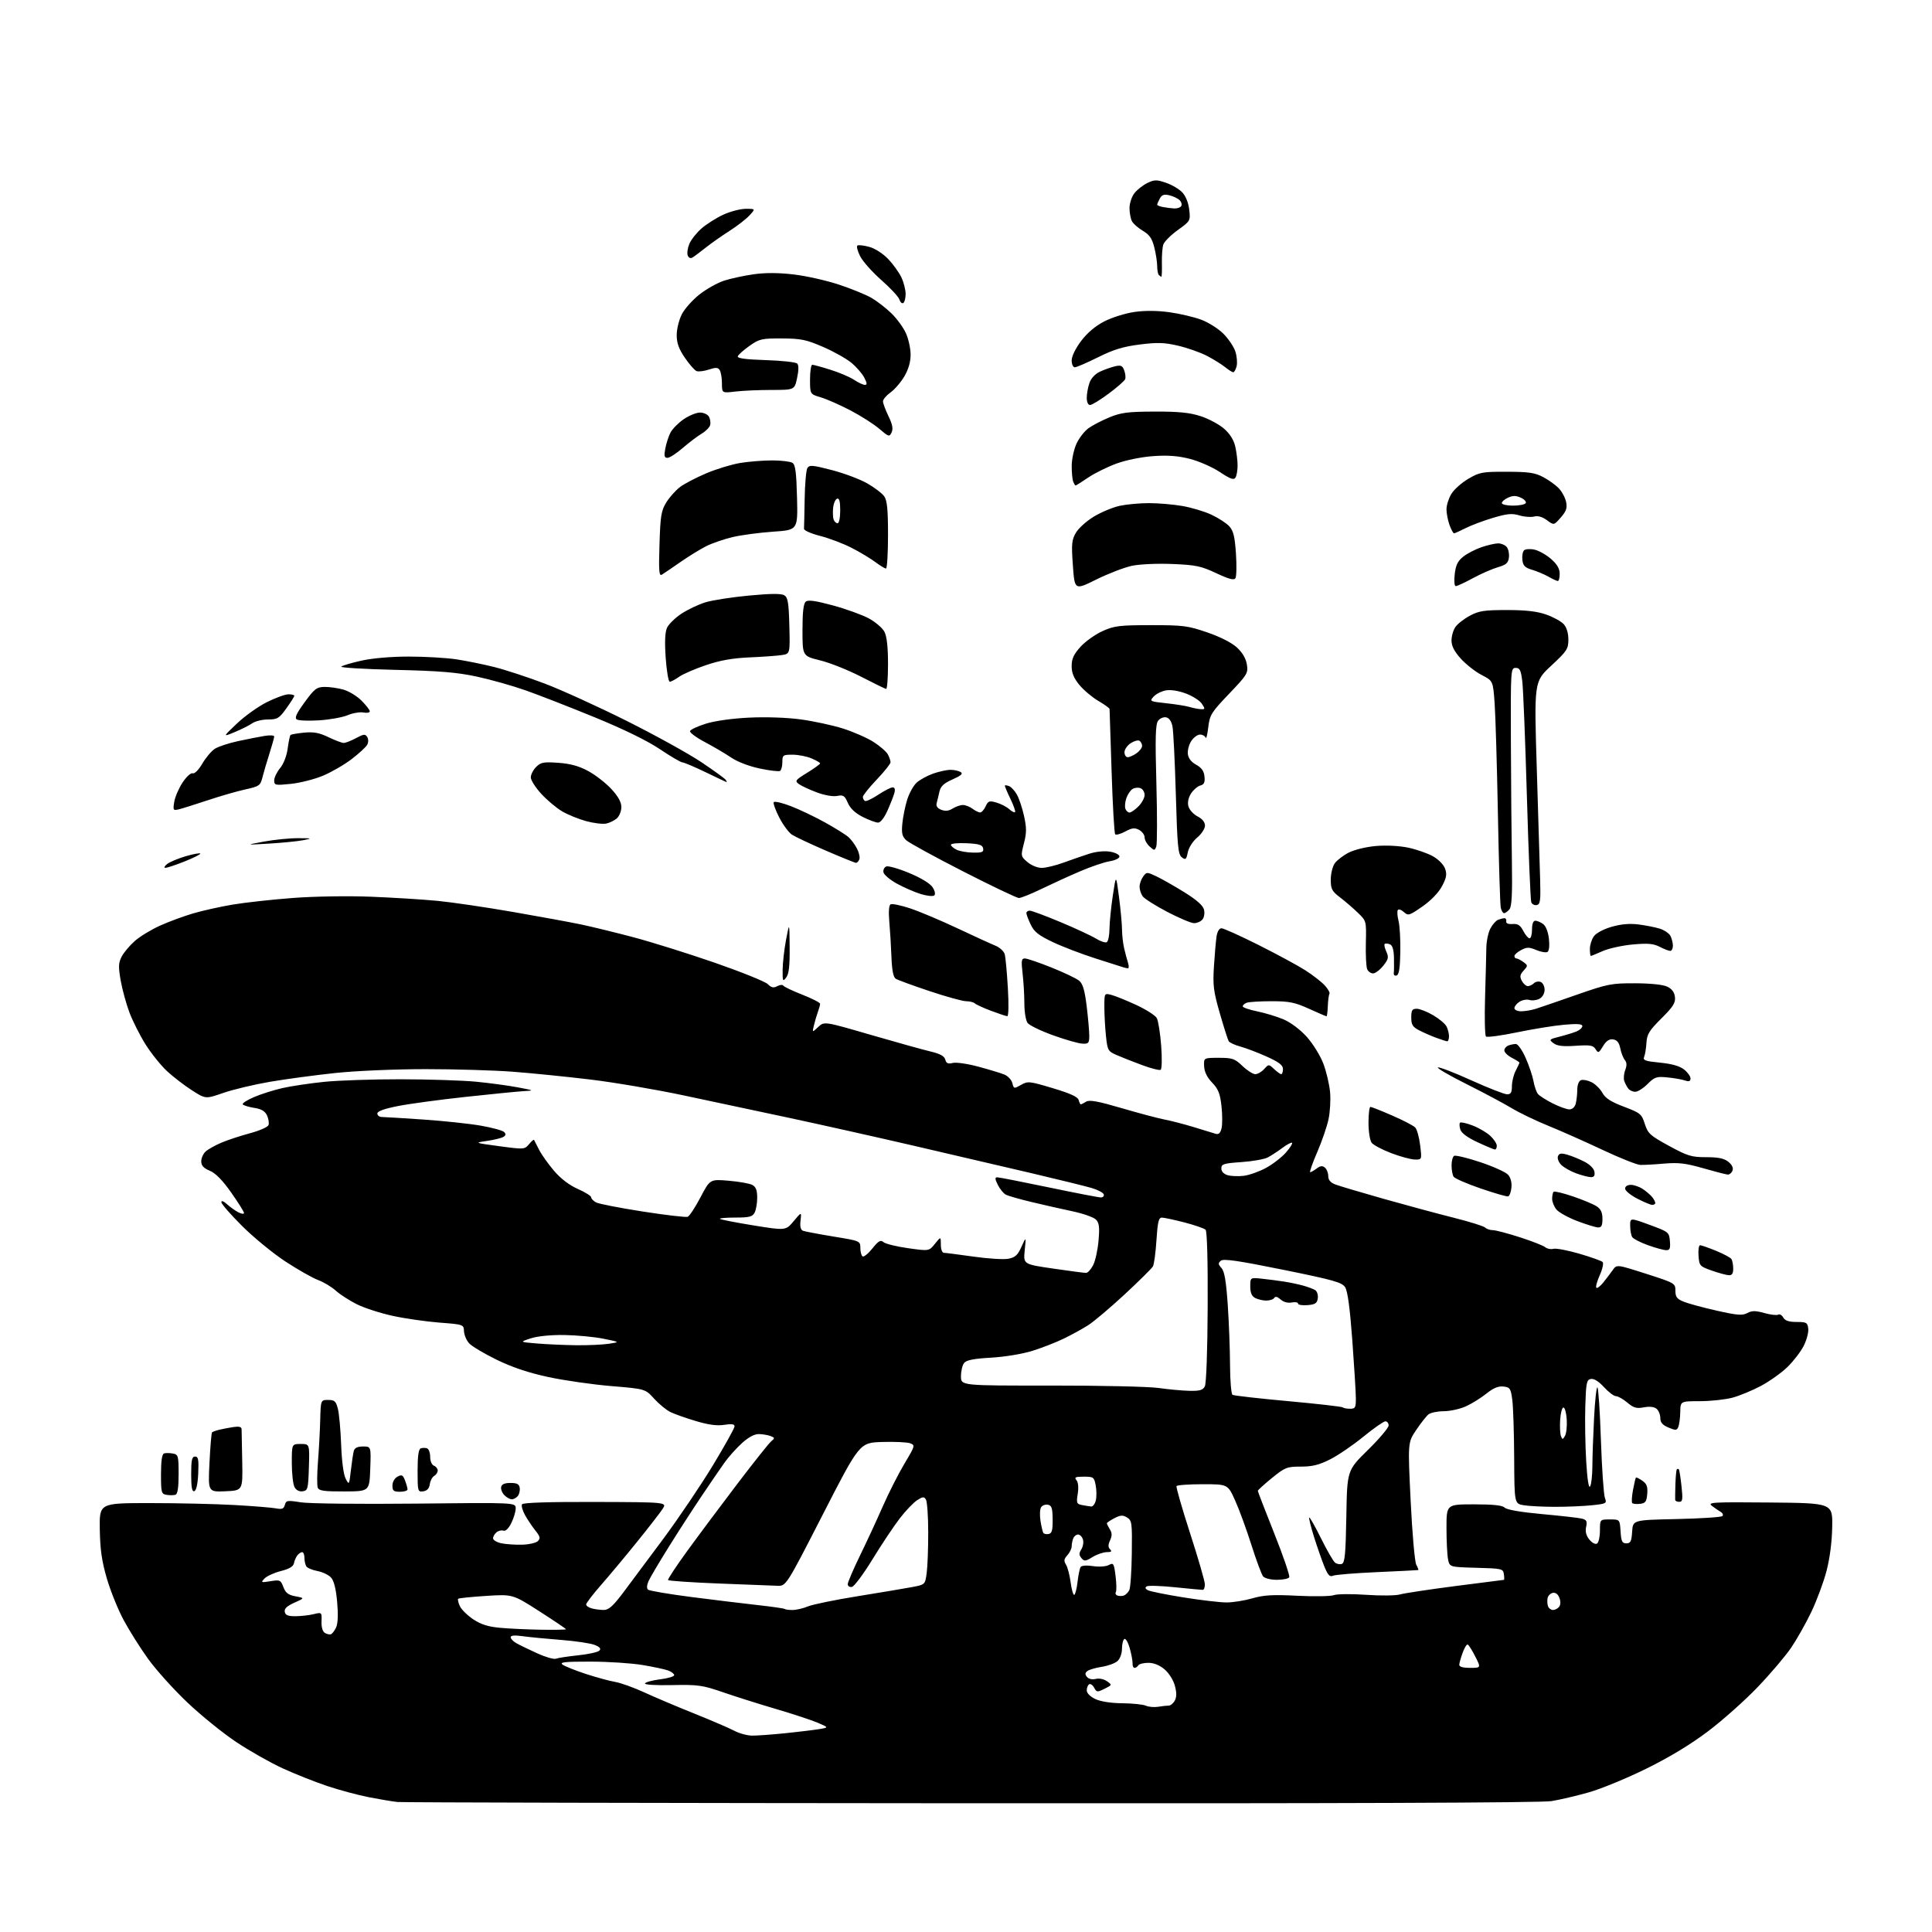 <?xml version="1.0" encoding="UTF-8" standalone="no"?>
<svg 
  version="1.1" 
  xmlns="http://www.w3.org/2000/svg" 
  xmlns:xlink="http://www.w3.org/1999/xlink" 
  xmlns:svg="http://www.w3.org/2000/svg"
  xmlns:rdf="http://www.w3.org/1999/02/22-rdf-syntax-ns#"
  xmlns:cc="http://creativecommons.org/ns#"
  xmlns:dc="http://purl.org/dc/elements/1.1/"
  viewBox="0 0 768 768"
  width="768"
  height="768"
>
<style>svg {background-color: white; }</style>"
<path stroke="none" fill="black" fill-rule="evenodd" d="M386.00,716.83C262.52,716.75 159.93,716.52 158.00,716.32C156.07,716.12 150.97,715.27 146.66,714.43C142.35,713.59 134.86,711.57 130.01,709.95C125.15,708.32 117.20,705.16 112.34,702.93C107.48,700.70 99.17,695.99 93.89,692.47C88.60,688.95 79.83,681.84 74.39,676.67C68.95,671.50 61.95,663.72 58.84,659.38C55.72,655.05 51.36,648.12 49.15,644.00C46.93,639.88 43.93,632.45 42.48,627.50C40.47,620.63 39.81,616.02 39.67,608.00C39.50,597.50 39.50,597.50 59.50,597.50C70.50,597.50 85.58,597.84 93.00,598.26C100.42,598.67 107.90,599.27 109.61,599.59C112.13,600.06 112.82,599.80 113.23,598.22C113.70,596.42 114.21,596.34 119.62,597.20C122.90,597.72 143.10,597.94 165.25,597.71C205.00,597.28 205.00,597.28 205.00,599.60C205.00,600.88 204.21,603.50 203.25,605.44C202.17,607.61 200.97,608.77 200.12,608.46C199.37,608.19 198.13,608.48 197.37,609.11C196.62,609.73 196.00,610.81 196.00,611.51C196.00,612.20 197.46,613.09 199.25,613.47C201.04,613.85 204.75,614.11 207.50,614.04C210.25,613.97 213.09,613.32 213.81,612.61C214.90,611.53 214.72,610.79 212.81,608.40C211.54,606.81 209.69,604.04 208.69,602.25C207.70,600.46 207.17,598.54 207.51,597.98C207.92,597.32 218.27,596.99 236.64,597.05C265.14,597.14 265.14,597.14 263.40,599.82C262.44,601.29 257.84,607.23 253.17,613.00C248.51,618.77 242.06,626.50 238.84,630.16C235.63,633.83 233.00,637.27 233.00,637.80C233.00,638.33 234.01,639.04 235.25,639.37C236.49,639.70 238.62,639.98 240.00,639.99C241.92,640.00 243.67,638.46 247.50,633.40C250.25,629.76 257.53,619.99 263.69,611.68C269.84,603.37 278.73,590.20 283.44,582.41C288.15,574.62 292.00,567.69 292.00,567.00C292.00,566.09 290.87,565.93 287.93,566.39C285.10,566.85 281.69,566.40 276.68,564.91C272.73,563.74 268.15,562.12 266.50,561.31C264.85,560.50 261.93,558.10 260.00,555.97C256.50,552.11 256.50,552.11 243.00,550.99C235.57,550.37 224.32,548.76 218.00,547.40C210.09,545.70 203.68,543.55 197.46,540.53C192.49,538.10 187.55,535.16 186.49,533.99C185.43,532.82 184.51,530.65 184.44,529.18C184.33,526.52 184.26,526.49 174.61,525.75C169.27,525.33 160.91,524.13 156.04,523.06C151.17,522.00 144.79,519.93 141.85,518.46C138.91,516.99 135.15,514.57 133.50,513.07C131.85,511.57 128.67,509.66 126.42,508.82C124.18,507.98 118.33,504.66 113.42,501.44C108.52,498.22 100.79,491.89 96.25,487.36C91.71,482.84 88.00,478.58 88.00,477.90C88.00,477.14 88.88,477.46 90.25,478.70C91.49,479.83 93.51,481.27 94.75,481.91C95.99,482.55 97.00,482.68 97.00,482.19C97.00,481.71 94.71,478.05 91.91,474.07C88.46,469.16 85.73,466.37 83.41,465.40C80.91,464.35 80.00,463.35 80.00,461.64C80.00,460.36 80.79,458.60 81.75,457.73C82.71,456.86 85.53,455.28 88.00,454.23C90.47,453.18 95.58,451.50 99.35,450.49C103.12,449.48 106.44,448.02 106.73,447.26C107.02,446.50 106.77,444.78 106.16,443.45C105.36,441.69 103.97,440.86 101.01,440.39C98.78,440.03 96.75,439.40 96.49,438.99C96.24,438.57 98.24,437.28 100.95,436.12C103.65,434.95 108.71,433.35 112.18,432.55C115.66,431.75 123.16,430.63 128.86,430.05C134.55,429.47 148.28,429.01 159.36,429.03C170.44,429.04 183.91,429.48 189.29,430.00C194.68,430.53 202.11,431.53 205.79,432.23C212.50,433.50 212.50,433.50 208.00,433.76C205.53,433.91 195.18,434.93 185.00,436.04C174.82,437.14 162.79,438.77 158.25,439.66C152.74,440.74 150.00,441.73 150.00,442.64C150.00,443.39 150.79,444.01 151.75,444.02C152.71,444.02 160.12,444.48 168.22,445.03C176.31,445.58 186.62,446.68 191.11,447.46C195.61,448.25 199.78,449.38 200.39,449.99C201.18,450.78 201.11,451.32 200.11,451.93C199.36,452.40 196.44,453.11 193.62,453.53C188.50,454.28 188.50,454.28 198.50,455.63C208.30,456.95 208.54,456.93 210.28,454.85C211.25,453.68 212.15,452.89 212.28,453.11C212.40,453.32 213.30,455.08 214.28,457.02C215.26,458.95 217.94,462.73 220.23,465.41C222.91,468.54 226.30,471.13 229.70,472.63C232.62,473.92 235.00,475.41 235.00,475.95C235.00,476.49 235.88,477.40 236.96,477.98C238.03,478.55 246.37,480.18 255.50,481.60C264.62,483.02 272.66,483.96 273.36,483.69C274.07,483.42 276.36,479.94 278.45,475.96C282.25,468.73 282.25,468.73 289.68,469.36C293.76,469.70 297.98,470.45 299.05,471.03C300.49,471.80 301.00,473.13 301.00,476.10C301.00,478.32 300.53,481.00 299.96,482.07C299.10,483.68 297.83,484.00 292.30,484.00C288.65,484.00 285.90,484.24 286.19,484.52C286.48,484.81 292.48,485.98 299.52,487.12C312.34,489.19 312.34,489.19 315.49,485.44C318.63,481.69 318.63,481.69 318.22,485.20C317.95,487.58 318.26,488.89 319.20,489.25C319.96,489.54 325.41,490.57 331.29,491.54C341.93,493.28 342.00,493.31 342.00,496.09C342.00,497.62 342.41,499.13 342.90,499.44C343.40,499.75 345.15,498.33 346.79,496.28C349.25,493.21 350.03,492.78 351.24,493.79C352.05,494.46 356.45,495.54 361.01,496.18C369.31,497.35 369.31,497.35 371.65,494.43C373.99,491.50 373.99,491.50 374.00,494.75C374.00,496.67 374.51,498.01 375.25,498.02C375.94,498.03 381.21,498.71 386.96,499.52C392.72,500.34 398.95,500.73 400.81,500.38C403.55,499.86 404.54,498.96 406.05,495.62C407.90,491.50 407.90,491.50 407.34,497.03C406.78,502.55 406.78,502.55 418.64,504.28C425.16,505.23 431.05,506.01 431.72,506.00C432.40,506.00 433.66,504.62 434.54,502.92C435.41,501.23 436.38,496.82 436.69,493.12C437.15,487.71 436.94,486.08 435.62,484.77C434.73,483.87 430.51,482.39 426.25,481.49C421.99,480.59 414.68,478.93 410.00,477.81C405.32,476.69 400.75,475.38 399.83,474.89C398.91,474.41 397.48,472.66 396.65,471.01C395.49,468.68 395.44,468.00 396.43,468.00C397.14,468.00 406.34,469.80 416.88,472.00C427.42,474.20 436.74,476.00 437.60,476.00C438.46,476.00 438.98,475.45 438.76,474.77C438.53,474.10 436.36,472.96 433.92,472.24C431.49,471.53 420.95,468.93 410.50,466.47C400.05,464.02 378.90,459.09 363.50,455.51C348.10,451.94 325.82,446.96 314.00,444.43C302.18,441.91 283.27,437.89 272.00,435.49C260.73,433.09 243.85,430.22 234.50,429.11C225.15,427.99 211.45,426.61 204.05,426.04C196.65,425.47 181.00,425.00 169.27,425.00C157.18,425.00 141.66,425.66 133.43,426.52C125.45,427.36 113.72,428.94 107.36,430.02C101.00,431.11 92.64,433.10 88.77,434.45C81.73,436.89 81.73,436.89 76.34,433.44C73.37,431.54 68.94,428.14 66.49,425.89C64.05,423.63 60.19,418.86 57.93,415.28C55.67,411.70 52.76,405.94 51.46,402.49C50.16,399.03 48.59,393.28 47.96,389.71C47.02,384.27 47.08,382.75 48.37,380.26C49.21,378.63 51.57,375.83 53.62,374.03C55.66,372.23 60.18,369.49 63.67,367.93C67.15,366.36 73.03,364.19 76.75,363.10C80.46,362.00 87.55,360.42 92.50,359.59C97.45,358.76 108.25,357.57 116.50,356.95C125.06,356.31 138.37,356.10 147.50,356.46C156.30,356.81 168.22,357.55 174.00,358.11C179.78,358.68 193.28,360.66 204.00,362.53C214.72,364.39 226.88,366.62 231.00,367.49C235.12,368.35 244.45,370.63 251.73,372.55C259.01,374.48 273.60,379.05 284.17,382.71C294.73,386.38 304.20,390.20 305.21,391.21C306.62,392.62 307.49,392.81 308.96,392.02C310.02,391.46 311.11,391.37 311.39,391.82C311.67,392.27 315.07,393.89 318.95,395.41C322.83,396.93 326.00,398.56 326.00,399.02C326.00,399.49 325.62,400.91 325.15,402.18C324.68,403.46 323.97,405.85 323.57,407.50C322.84,410.50 322.84,410.50 325.24,408.25C327.64,405.99 327.64,405.99 346.07,411.35C356.21,414.29 366.92,417.28 369.88,417.98C373.72,418.90 375.40,419.82 375.76,421.20C376.15,422.70 376.84,423.01 378.72,422.54C380.06,422.20 384.61,422.85 388.83,423.99C393.05,425.12 397.70,426.53 399.16,427.11C400.63,427.69 402.09,429.23 402.42,430.54C403.00,432.83 403.09,432.85 405.86,431.27C408.56,429.71 409.18,429.78 418.51,432.57C425.40,434.63 428.45,436.02 428.77,437.25C429.03,438.21 429.41,439.00 429.63,439.00C429.85,439.00 430.81,438.52 431.76,437.93C433.09,437.12 436.46,437.74 446.00,440.54C452.88,442.55 460.52,444.59 463.00,445.05C465.48,445.52 470.65,446.86 474.50,448.03C478.35,449.20 482.27,450.40 483.20,450.69C484.43,451.06 485.10,450.46 485.58,448.55C485.94,447.08 485.94,443.10 485.56,439.69C485.00,434.69 484.29,432.90 481.84,430.36C479.83,428.27 478.77,426.09 478.66,423.86C478.50,420.50 478.50,420.50 484.50,420.50C489.90,420.50 490.84,420.82 493.90,423.75C495.78,425.54 498.07,427.00 499.00,427.00C499.93,427.00 501.51,426.09 502.51,424.98C504.34,422.97 504.34,422.97 506.48,424.98C507.66,426.09 508.94,427.00 509.31,427.00C509.69,427.00 510.00,426.08 510.00,424.96C510.00,423.41 508.42,422.21 503.48,419.99C499.90,418.38 495.19,416.59 493.02,416.01C490.86,415.42 488.79,414.47 488.43,413.89C488.08,413.32 486.49,408.33 484.90,402.80C482.37,394.03 482.08,391.67 482.56,384.13C482.86,379.38 483.33,374.04 483.60,372.25C483.90,370.28 484.67,369.00 485.56,369.00C486.37,369.00 492.98,371.98 500.26,375.63C507.54,379.28 515.90,383.80 518.84,385.68C521.78,387.55 525.25,390.25 526.57,391.67C527.89,393.09 528.74,394.60 528.48,395.04C528.21,395.47 527.92,397.66 527.83,399.91C527.74,402.16 527.51,404.00 527.31,404.00C527.12,404.00 523.98,402.65 520.34,401.00C514.70,398.44 512.51,398.00 505.44,398.00C500.89,398.00 496.45,398.27 495.58,398.61C494.71,398.94 494.00,399.58 494.00,400.04C494.00,400.49 496.59,401.39 499.75,402.03C502.91,402.68 507.65,404.12 510.28,405.24C513.10,406.44 516.86,409.28 519.48,412.18C521.90,414.89 524.86,419.66 526.05,422.80C527.23,425.93 528.43,431.00 528.72,434.07C529.01,437.13 528.73,442.03 528.10,444.97C527.47,447.90 525.43,453.83 523.55,458.15C521.68,462.47 520.46,465.99 520.83,465.97C521.20,465.95 522.36,465.28 523.42,464.49C524.84,463.41 525.68,463.32 526.67,464.14C527.40,464.75 528.00,466.26 528.00,467.50C528.00,469.04 528.88,470.09 530.75,470.82C532.26,471.40 540.92,473.98 550.00,476.55C559.08,479.11 571.64,482.51 577.93,484.08C584.21,485.66 589.81,487.41 590.38,487.98C590.94,488.54 592.32,489.01 593.45,489.01C594.58,489.02 599.40,490.29 604.17,491.83C608.95,493.37 613.47,495.14 614.23,495.77C614.98,496.40 616.48,496.70 617.55,496.42C618.62,496.15 623.27,497.04 627.87,498.38C632.47,499.73 636.61,501.21 637.07,501.67C637.53,502.13 637.02,504.48 635.93,506.90C634.85,509.32 634.24,511.57 634.57,511.90C634.90,512.23 636.14,511.29 637.34,509.81C638.53,508.33 640.22,506.11 641.09,504.86C642.69,502.61 642.69,502.61 654.34,506.34C665.81,510.02 666.00,510.13 666.00,513.09C666.00,515.55 666.60,516.35 669.25,517.43C671.04,518.17 676.94,519.77 682.36,520.99C690.58,522.84 692.62,523.01 694.57,521.96C696.44,520.96 697.80,520.96 701.37,521.96C703.83,522.65 706.30,522.93 706.86,522.59C707.42,522.24 708.33,522.75 708.87,523.73C709.59,525.00 711.10,525.50 714.19,525.50C718.12,525.50 718.53,525.74 718.81,528.17C718.98,529.64 718.16,532.73 716.98,535.04C715.81,537.34 712.91,541.11 710.54,543.41C708.17,545.72 703.42,549.09 700.00,550.92C696.57,552.75 691.45,554.86 688.63,555.61C685.81,556.36 680.01,556.98 675.75,556.99C668.00,557.00 668.00,557.00 667.93,561.25C667.89,563.59 667.55,566.25 667.18,567.17C666.57,568.66 666.14,568.69 663.25,567.47C660.85,566.46 660.00,565.46 660.00,563.67C660.00,562.34 659.33,560.69 658.51,560.01C657.56,559.22 655.74,559.01 653.47,559.44C650.54,559.99 649.38,559.66 646.88,557.55C645.21,556.15 643.18,555.00 642.37,555.00C641.56,555.00 639.41,553.38 637.60,551.40C635.51,549.11 633.60,547.93 632.40,548.16C630.70,548.48 630.47,549.64 630.18,559.01C630.00,564.78 630.16,574.62 630.54,580.89C630.96,588.04 631.54,591.76 632.09,590.89C632.57,590.12 632.98,586.58 632.99,583.00C633.00,579.42 633.30,570.78 633.66,563.79C634.01,556.79 634.62,551.26 635.00,551.50C635.38,551.73 636.01,561.19 636.39,572.52C636.78,583.85 637.49,594.16 637.97,595.42C638.81,597.64 638.61,597.76 632.78,598.37C629.44,598.71 622.84,599.00 618.10,598.99C613.37,598.98 607.81,598.70 605.75,598.36C602.00,597.74 602.00,597.74 601.91,579.62C601.86,569.65 601.53,559.25 601.16,556.50C600.56,551.93 600.26,551.47 597.64,551.17C595.60,550.94 593.65,551.75 590.88,553.97C588.74,555.69 585.08,557.97 582.75,559.03C580.41,560.09 576.45,560.97 573.94,560.98C571.43,560.99 568.68,561.56 567.83,562.25C566.98,562.94 564.78,565.73 562.95,568.46C559.62,573.41 559.62,573.41 560.76,596.67C561.38,609.46 562.38,620.85 562.98,621.97C563.58,623.08 563.94,624.05 563.79,624.12C563.63,624.18 556.30,624.55 547.50,624.94C538.70,625.33 530.77,625.97 529.88,626.38C528.63,626.95 527.86,626.13 526.49,622.81C525.52,620.44 523.67,615.15 522.38,611.06C521.09,606.97 520.22,603.45 520.43,603.23C520.65,603.02 522.74,606.71 525.09,611.44C527.43,616.17 529.94,620.54 530.66,621.13C531.38,621.73 532.63,621.97 533.42,621.67C534.60,621.22 534.93,617.67 535.19,602.81C535.50,584.50 535.50,584.50 543.75,576.40C548.29,571.94 552.00,567.56 552.00,566.65C552.00,565.74 551.42,565.00 550.72,565.00C550.02,565.00 546.08,567.75 541.97,571.10C537.86,574.46 531.93,578.51 528.78,580.10C524.38,582.33 521.69,583.00 517.12,583.00C511.56,583.00 510.83,583.29 505.59,587.55C502.52,590.06 500.00,592.34 500.00,592.63C500.00,592.92 502.95,600.55 506.55,609.59C510.15,618.63 512.83,626.47 512.49,627.01C512.16,627.56 509.94,628.00 507.56,628.00C505.14,628.00 502.75,627.40 502.11,626.64C501.49,625.89 499.40,620.28 497.47,614.18C495.54,608.09 492.64,600.15 491.02,596.55C488.08,590.00 488.08,590.00 478.10,590.00C472.61,590.00 467.92,590.34 467.69,590.75C467.45,591.16 469.88,599.60 473.08,609.50C476.29,619.40 478.93,628.51 478.95,629.75C478.98,630.99 478.60,632.00 478.11,632.00C477.61,632.00 472.65,631.53 467.08,630.96C461.50,630.39 456.45,630.22 455.84,630.60C455.10,631.06 455.23,631.55 456.24,632.11C457.06,632.58 463.41,633.86 470.35,634.98C477.29,636.09 485.04,637.00 487.58,637.00C490.12,637.00 494.73,636.26 497.84,635.36C502.35,634.05 505.95,633.84 515.74,634.34C522.47,634.68 529.01,634.57 530.26,634.09C531.51,633.62 537.25,633.56 543.02,633.96C548.78,634.37 554.85,634.30 556.50,633.82C558.15,633.34 568.05,631.84 578.50,630.49C588.95,629.14 597.64,628.03 597.82,628.02C598.00,628.01 598.00,626.99 597.82,625.75C597.51,623.60 597.03,623.49 586.87,623.22C576.24,622.93 576.24,622.93 575.62,619.84C575.28,618.14 575.00,612.53 575.00,607.38C575.00,598.00 575.00,598.00 585.93,598.00C593.68,598.00 597.24,598.39 598.18,599.33C599.01,600.15 604.61,601.12 613.01,601.88C620.43,602.55 627.54,603.36 628.80,603.67C630.71,604.15 631.00,604.71 630.51,606.96C630.10,608.81 630.51,610.41 631.79,611.99C632.86,613.32 634.18,614.01 634.84,613.60C635.48,613.21 636.00,610.88 636.00,608.44C636.00,604.00 636.00,604.00 639.95,604.00C643.89,604.00 643.89,604.00 644.20,608.75C644.45,612.73 644.82,613.50 646.50,613.50C648.17,613.50 648.55,612.73 648.80,608.86C649.10,604.22 649.10,604.22 666.48,603.85C676.04,603.64 684.23,603.10 684.68,602.66C685.12,602.21 684.81,601.46 683.99,600.99C683.17,600.52 681.60,599.44 680.50,598.59C678.68,597.18 680.77,597.06 703.50,597.27C728.50,597.50 728.50,597.50 728.33,607.00C728.23,612.91 727.37,619.52 726.07,624.50C724.92,628.90 722.21,636.19 720.06,640.71C717.90,645.22 714.29,651.63 712.03,654.96C709.77,658.29 703.79,665.33 698.73,670.62C693.68,675.90 684.81,683.81 679.02,688.18C672.12,693.40 663.68,698.52 654.50,703.04C646.80,706.84 636.53,711.08 631.67,712.46C626.81,713.85 620.06,715.43 616.67,715.98C612.66,716.63 531.79,716.93 386.00,716.83zM299.00,689.94C300.93,689.95 306.77,689.53 312.00,689.00C317.23,688.46 323.30,687.73 325.50,687.37C329.50,686.72 329.50,686.72 325.06,684.82C322.62,683.78 315.20,681.33 308.56,679.38C301.93,677.43 292.45,674.44 287.50,672.73C279.23,669.88 277.58,669.64 267.17,669.85C260.42,669.99 256.06,669.71 256.40,669.16C256.72,668.65 259.45,667.92 262.49,667.54C265.52,667.17 268.00,666.43 268.00,665.90C268.00,665.38 266.96,664.56 265.69,664.07C264.42,663.59 259.81,662.60 255.44,661.87C251.07,661.14 241.76,660.53 234.74,660.52C224.49,660.50 222.31,660.74 223.64,661.72C224.55,662.38 228.71,664.05 232.89,665.42C237.08,666.78 242.30,668.21 244.50,668.58C246.70,668.95 251.88,670.80 256.00,672.70C260.12,674.60 269.08,678.40 275.90,681.13C282.72,683.87 289.92,686.96 291.90,688.01C293.88,689.06 297.07,689.92 299.00,689.94zM460.38,678.47C461.96,678.21 463.85,678.00 464.59,678.00C465.33,678.00 466.41,677.10 467.00,676.00C467.76,674.58 467.77,672.84 467.02,670.07C466.42,667.83 464.65,665.04 462.90,663.57C460.95,661.92 458.64,661.00 456.48,661.00C454.63,661.00 452.84,661.45 452.50,662.00C452.16,662.55 451.49,663.00 451.00,663.00C450.52,663.00 450.16,662.21 450.21,661.25C450.26,660.29 449.76,657.57 449.10,655.22C448.45,652.87 447.48,651.20 446.95,651.53C446.43,651.85 446.00,653.60 446.00,655.40C446.00,657.28 445.24,659.38 444.22,660.30C443.25,661.18 440.43,662.21 437.97,662.59C435.51,662.97 432.93,663.72 432.24,664.27C431.29,665.01 431.26,665.61 432.10,666.62C432.77,667.43 434.17,667.74 435.56,667.40C436.90,667.06 438.79,667.44 440.01,668.30C442.13,669.78 442.12,669.79 439.06,671.32C436.19,672.75 435.92,672.73 434.95,670.90C434.37,669.82 433.47,669.21 432.95,669.53C432.43,669.85 432.00,670.94 432.00,671.95C432.00,673.04 433.36,674.42 435.40,675.39C437.51,676.39 441.59,677.03 446.15,677.07C450.19,677.11 454.40,677.54 455.50,678.04C456.60,678.53 458.79,678.72 460.38,678.47zM584.36,663.00C588.73,663.00 588.73,663.00 586.43,658.47C585.17,655.97 583.81,653.83 583.41,653.72C583.01,653.60 582.11,655.08 581.42,657.00C580.72,658.92 580.12,661.06 580.08,661.75C580.03,662.57 581.50,663.00 584.36,663.00zM221.00,659.36C221.82,659.04 225.80,658.43 229.82,658.01C233.85,657.59 237.64,656.76 238.24,656.16C239.02,655.38 238.51,654.74 236.41,653.89C234.81,653.24 228.78,652.34 223.00,651.89C217.22,651.44 210.36,650.78 207.75,650.41C204.57,649.96 203.00,650.10 203.00,650.83C203.00,651.44 204.01,652.50 205.25,653.19C206.49,653.89 210.20,655.69 213.50,657.20C216.80,658.71 220.18,659.69 221.00,659.36zM131.50,649.66C132.05,649.49 133.00,648.26 133.61,646.93C134.33,645.36 134.47,641.76 134.02,636.76C133.56,631.61 132.75,628.38 131.60,627.11C130.65,626.06 128.21,624.89 126.19,624.51C124.16,624.13 122.17,623.30 121.77,622.66C121.36,622.02 121.02,620.49 121.02,619.25C121.01,618.01 120.61,617.00 120.12,617.00C119.64,617.00 118.79,617.56 118.23,618.25C117.67,618.94 117.05,620.35 116.86,621.39C116.61,622.71 115.03,623.65 111.67,624.51C109.01,625.18 106.09,626.51 105.17,627.46C103.59,629.10 103.72,629.16 107.51,628.55C111.29,627.94 111.59,628.08 112.65,630.89C113.53,633.21 114.59,634.02 117.47,634.56C121.15,635.25 121.15,635.25 117.00,637.11C114.04,638.44 112.95,639.48 113.20,640.74C113.46,642.08 114.50,642.49 117.52,642.47C119.71,642.45 122.95,642.08 124.72,641.64C127.92,640.86 127.94,640.88 127.81,644.52C127.72,646.71 128.23,648.54 129.08,649.07C129.86,649.56 130.95,649.83 131.50,649.66zM215.25,647.84C220.61,647.93 225.00,647.84 225.00,647.65C225.00,647.46 220.23,644.25 214.41,640.51C203.81,633.72 203.81,633.72 193.19,634.40C187.35,634.78 182.37,635.29 182.13,635.54C181.88,635.79 182.18,637.10 182.80,638.46C183.41,639.81 185.82,642.17 188.13,643.71C191.24,645.77 194.07,646.66 198.92,647.09C202.54,647.42 209.89,647.76 215.25,647.84zM315.04,640.00C316.54,640.00 319.29,639.36 321.17,638.57C323.05,637.79 332.00,635.95 341.05,634.50C350.10,633.04 359.80,631.41 362.62,630.88C367.74,629.91 367.74,629.91 368.37,625.32C368.72,622.79 368.99,615.50 368.98,609.11C368.98,602.72 368.56,596.86 368.07,596.08C367.31,594.87 366.78,594.92 364.54,596.38C363.09,597.33 360.01,600.55 357.70,603.54C355.39,606.53 350.53,613.81 346.90,619.73C343.28,625.66 339.56,630.65 338.65,630.82C337.74,631.00 337.00,630.51 337.00,629.73C337.00,628.96 339.18,623.86 341.84,618.41C344.50,612.96 348.58,604.15 350.91,598.83C353.24,593.52 357.12,585.87 359.53,581.84C363.79,574.71 363.85,574.49 361.77,573.72C360.60,573.29 355.60,573.06 350.67,573.21C341.70,573.50 341.70,573.50 327.10,602.00C312.50,630.50 312.50,630.50 309.00,630.37C307.07,630.31 296.60,629.90 285.71,629.47C274.83,629.04 265.76,628.42 265.56,628.09C265.37,627.77 268.87,622.46 273.35,616.31C277.83,610.15 286.77,598.18 293.21,589.71C299.66,581.24 305.66,573.69 306.56,572.95C308.06,571.70 308.04,571.53 306.35,570.87C305.33,570.47 303.26,570.11 301.75,570.07C299.93,570.02 297.65,571.23 294.97,573.64C292.75,575.65 289.62,579.14 288.02,581.39C286.41,583.65 282.22,589.77 278.71,595.00C275.20,600.23 269.34,609.30 265.68,615.18C262.02,621.05 258.49,627.02 257.84,628.45C257.12,630.03 257.02,631.39 257.58,631.90C258.08,632.36 265.93,633.69 275.00,634.86C284.07,636.02 296.00,637.47 301.50,638.08C307.00,638.69 311.69,639.37 311.92,639.59C312.15,639.82 313.55,640.00 315.04,640.00zM617.35,640.00C618.12,640.00 619.21,639.44 619.76,638.75C620.38,637.98 620.43,636.61 619.89,635.18C619.34,633.72 618.36,632.98 617.27,633.19C616.31,633.37 615.37,634.33 615.18,635.32C614.99,636.31 615.08,637.77 615.38,638.56C615.69,639.35 616.57,640.00 617.35,640.00zM446.78,634.24C447.48,633.98 448.44,633.03 448.90,632.13C449.37,631.23 449.82,624.65 449.91,617.50C450.07,605.36 449.95,604.42 448.03,603.23C446.33,602.19 445.44,602.24 442.98,603.51C441.34,604.36 440.00,605.27 440.00,605.54C440.00,605.81 440.54,606.89 441.19,607.94C442.09,609.37 442.11,610.47 441.27,612.30C440.45,614.11 440.45,615.05 441.28,615.88C442.11,616.71 441.76,617.00 439.95,617.00C438.60,617.01 436.07,617.88 434.32,618.94C431.50,620.67 431.01,620.71 429.88,619.36C428.88,618.15 428.87,617.44 429.86,615.86C430.54,614.77 430.82,613.00 430.48,611.94C430.14,610.87 429.27,610.00 428.54,610.00C427.81,610.00 426.94,610.71 426.61,611.58C426.27,612.45 426.00,613.88 426.00,614.75C426.00,615.63 425.23,617.19 424.29,618.23C422.93,619.73 422.82,620.48 423.75,621.97C424.39,622.99 425.21,626.11 425.58,628.91C425.95,631.71 426.59,634.00 426.99,634.00C427.39,634.00 427.99,631.74 428.32,628.98C428.64,626.21 429.20,623.49 429.54,622.93C429.92,622.32 431.91,622.16 434.47,622.55C436.93,622.92 439.63,622.73 440.77,622.12C442.63,621.13 442.82,621.44 443.46,626.51C443.83,629.51 443.88,632.38 443.56,632.90C443.25,633.41 443.55,634.03 444.24,634.27C444.93,634.51 446.08,634.49 446.78,634.24zM416.84,609.79C418.15,609.54 418.49,608.33 418.44,603.99C418.40,599.50 418.06,598.44 416.56,598.15C415.56,597.96 414.34,598.41 413.86,599.15C413.37,599.89 413.26,602.30 413.60,604.50C413.95,606.70 414.45,608.86 414.71,609.31C414.97,609.75 415.93,609.97 416.84,609.79zM433.73,598.86C434.41,598.94 435.24,597.87 435.59,596.49C435.94,595.11 435.93,592.41 435.56,590.49C434.94,587.18 434.70,587.00 430.83,587.00C427.47,587.00 426.96,587.24 427.91,588.39C428.62,589.25 428.81,591.31 428.42,593.80C427.83,597.48 427.98,597.87 430.14,598.28C431.44,598.53 433.05,598.79 433.73,598.86zM651.96,597.80C650.57,597.96 649.17,597.83 648.85,597.51C648.53,597.20 648.66,594.85 649.14,592.30C649.61,589.75 650.14,587.53 650.31,587.36C650.48,587.19 651.63,587.75 652.87,588.62C654.62,589.85 655.04,590.98 654.80,593.85C654.55,596.92 654.09,597.55 651.96,597.80zM667.55,597.00C666.70,597.00 665.96,596.66 665.91,596.25C665.87,595.84 665.91,593.02 666.00,590.00C666.09,586.98 666.35,584.31 666.58,584.08C666.81,583.85 667.17,583.85 667.37,584.08C667.57,584.31 668.04,587.31 668.42,590.75C668.99,596.02 668.86,597.00 667.55,597.00zM203.45,596.00C202.73,596.00 201.41,595.27 200.52,594.38C199.63,593.49 199.04,592.02 199.21,591.13C199.43,590.01 200.58,589.50 202.92,589.50C205.53,589.50 206.38,589.95 206.60,591.47C206.76,592.55 206.41,594.01 205.82,594.72C205.23,595.42 204.17,596.00 203.45,596.00zM69.75,594.19C69.06,594.41 67.49,594.43 66.25,594.23C64.14,593.88 64.00,593.38 64.00,586.01C64.00,580.76 64.40,578.03 65.21,577.76C65.88,577.54 67.45,577.56 68.71,577.80C70.86,578.21 71.00,578.70 71.00,586.01C71.00,591.35 70.61,593.91 69.75,594.19zM77.25,592.75C76.33,593.06 76.00,591.30 76.00,586.08C76.00,580.36 76.30,579.00 77.55,579.00C78.82,579.00 79.04,580.19 78.80,585.67C78.61,589.89 78.04,592.49 77.25,592.75zM89.60,592.80C82.70,593.10 82.70,593.10 83.27,581.46C83.59,575.06 84.04,569.62 84.29,569.38C84.53,569.14 85.80,568.68 87.11,568.36C88.43,568.04 90.96,567.55 92.75,567.28C95.06,566.93 96.01,567.18 96.04,568.14C96.06,568.89 96.17,574.67 96.29,581.00C96.50,592.50 96.50,592.50 89.60,592.80zM120.32,592.81C118.94,593.01 117.74,592.39 117.07,591.13C116.48,590.03 116.00,585.73 116.00,581.57C116.00,574.00 116.00,574.00 119.54,574.00C123.08,574.00 123.08,574.00 122.79,583.25C122.52,591.89 122.36,592.52 120.32,592.81zM136.88,592.87C128.78,592.90 126.79,592.61 126.31,591.36C125.98,590.51 126.02,585.92 126.39,581.16C126.77,576.40 127.17,568.90 127.29,564.50C127.50,556.50 127.50,556.50 130.46,556.50C133.00,556.50 133.54,556.99 134.31,560.00C134.81,561.92 135.39,568.37 135.61,574.33C135.86,580.87 136.57,586.21 137.41,587.81C138.77,590.40 138.81,590.33 139.48,584.48C139.86,581.19 140.38,577.71 140.65,576.75C140.98,575.55 142.14,575.00 144.32,575.00C147.50,575.00 147.50,575.00 147.18,583.92C146.86,592.83 146.86,592.83 136.88,592.87zM159.00,593.00C156.48,593.00 156.00,592.61 156.00,590.54C156.00,589.09 156.83,587.63 158.01,586.99C159.73,586.08 160.16,586.30 161.01,588.52C161.55,589.96 162.00,591.55 162.00,592.07C162.00,592.58 160.65,593.00 159.00,593.00zM168.25,592.82C166.07,593.13 166.00,592.88 166.00,584.68C166.00,578.82 166.38,576.07 167.25,575.75C167.94,575.50 169.06,575.49 169.75,575.73C170.44,575.97 171.00,577.49 171.00,579.11C171.00,580.81 171.64,582.31 172.50,582.64C173.32,582.95 174.00,583.82 174.00,584.56C174.00,585.30 173.37,586.26 172.60,586.70C171.82,587.14 171.04,588.62 170.85,590.00C170.61,591.70 169.78,592.60 168.25,592.82zM622.12,570.74C622.66,569.77 622.97,566.85 622.80,564.24C622.64,561.63 622.05,559.50 621.50,559.50C620.95,559.50 620.36,561.69 620.19,564.37C620.02,567.05 620.16,569.98 620.51,570.87C621.07,572.34 621.23,572.33 622.12,570.74zM536.67,560.00C538.75,560.00 539.00,559.54 538.97,555.75C538.96,553.41 538.32,543.04 537.56,532.71C536.61,519.92 535.70,513.20 534.71,511.68C533.45,509.75 530.09,508.81 509.97,504.73C492.22,501.13 486.37,500.28 485.32,501.15C484.17,502.11 484.21,502.57 485.56,504.07C486.75,505.38 487.40,509.22 488.05,518.67C488.53,525.73 488.94,536.54 488.96,542.69C488.98,548.85 489.43,554.15 489.95,554.47C490.47,554.79 500.43,555.92 512.07,556.98C523.72,558.04 533.49,559.16 533.79,559.46C534.09,559.76 535.38,560.00 536.67,560.00zM472.71,552.87C476.87,552.97 478.13,552.62 478.93,551.13C479.52,550.03 479.99,537.13 480.07,519.54C480.16,501.41 479.84,489.44 479.24,488.84C478.71,488.31 474.95,487.01 470.89,485.95C466.82,484.90 462.78,484.03 461.90,484.02C460.59,484.00 460.19,485.64 459.71,492.97C459.40,497.90 458.76,502.60 458.31,503.41C457.85,504.22 452.78,509.24 447.04,514.56C441.30,519.88 434.78,525.39 432.55,526.80C430.32,528.22 426.00,530.60 422.93,532.09C419.87,533.58 414.25,535.78 410.43,536.97C406.45,538.22 399.46,539.37 394.00,539.69C387.04,540.09 384.17,540.65 383.25,541.81C382.56,542.67 382.00,545.06 382.00,547.10C382.00,550.82 382.00,550.82 417.75,550.78C437.41,550.76 456.65,551.19 460.50,551.74C464.35,552.29 469.85,552.80 472.71,552.87zM229.00,534.75C233.68,534.81 239.53,534.54 242.00,534.17C246.50,533.49 246.50,533.49 239.86,532.16C236.20,531.42 229.23,530.77 224.36,530.69C218.98,530.61 213.73,531.13 211.00,532.01C206.50,533.47 206.50,533.47 213.50,534.06C217.35,534.38 224.32,534.69 229.00,534.75zM519.75,518.81C517.69,518.98 516.00,518.71 516.00,518.20C516.00,517.69 514.86,517.50 513.46,517.76C511.91,518.06 510.21,517.59 509.06,516.56C507.84,515.45 506.97,515.24 506.54,515.93C506.18,516.52 504.75,517.00 503.38,517.00C502.00,517.00 500.00,516.53 498.93,515.96C497.58,515.24 497.00,513.87 497.00,511.37C497.00,507.81 497.00,507.81 501.75,508.32C504.36,508.60 508.30,509.11 510.50,509.46C512.70,509.80 516.08,510.51 518.00,511.04C519.92,511.57 522.10,512.39 522.84,512.86C523.57,513.34 524.02,514.80 523.84,516.11C523.56,518.08 522.83,518.56 519.75,518.81zM687.25,506.92C686.29,506.88 683.25,506.06 680.50,505.09C675.68,503.40 675.49,503.19 675.19,499.17C675.02,496.88 675.30,495.00 675.81,495.00C676.32,495.00 679.16,495.99 682.12,497.20C685.08,498.41 687.83,499.88 688.23,500.45C688.64,501.03 688.98,502.74 688.98,504.25C689.00,506.24 688.51,506.98 687.25,506.92zM662.31,496.96C661.31,496.94 658.05,496.05 655.06,494.97C652.08,493.90 649.27,492.45 648.83,491.76C648.39,491.07 648.02,489.05 648.02,487.28C648.00,484.05 648.00,484.05 655.75,486.90C663.33,489.68 663.51,489.82 663.81,493.37C664.06,496.33 663.79,496.99 662.31,496.96zM635.25,487.93C634.29,487.89 630.58,486.75 627.00,485.39C623.42,484.03 619.71,481.99 618.75,480.85C617.79,479.71 617.00,477.78 617.00,476.56C617.00,475.33 617.26,474.07 617.58,473.75C617.90,473.43 621.35,474.26 625.26,475.59C629.16,476.91 633.40,478.69 634.68,479.52C636.37,480.63 637.00,481.99 637.00,484.52C637.00,487.19 636.59,487.98 635.25,487.93zM656.75,478.95C656.06,478.93 653.36,477.79 650.75,476.43C648.14,475.07 646.00,473.30 646.00,472.48C646.00,471.61 646.93,471.00 648.28,471.00C649.53,471.00 651.67,471.74 653.03,472.65C654.39,473.55 656.06,474.99 656.75,475.84C657.44,476.69 658.00,477.75 658.00,478.19C658.00,478.64 657.44,478.98 656.75,478.95zM599.50,475.59C598.95,475.73 594.03,474.30 588.56,472.43C583.10,470.55 578.27,468.45 577.83,467.76C577.39,467.07 577.02,465.06 577.02,463.31C577.01,461.55 577.46,459.83 578.02,459.48C578.59,459.14 583.26,460.25 588.41,461.97C593.56,463.68 598.53,465.93 599.46,466.95C600.51,468.11 601.02,470.04 600.82,472.08C600.64,473.88 600.05,475.46 599.50,475.59zM494.44,467.40C496.61,467.13 500.58,465.72 503.26,464.26C505.94,462.80 509.48,460.07 511.13,458.20C512.78,456.32 513.90,454.57 513.63,454.29C513.35,454.02 511.64,454.91 509.82,456.27C507.99,457.64 505.38,459.35 504.00,460.08C502.62,460.81 497.90,461.65 493.50,461.95C486.42,462.44 485.50,462.72 485.50,464.45C485.50,465.68 486.44,466.69 488.00,467.15C489.38,467.55 492.27,467.67 494.44,467.40zM632.32,467.93C631.32,467.89 628.70,467.20 626.50,466.40C624.30,465.59 621.65,464.09 620.61,463.05C619.57,462.01 618.99,460.48 619.31,459.64C619.77,458.43 620.56,458.30 623.07,459.02C624.81,459.52 627.88,460.77 629.87,461.81C632.04,462.93 633.63,464.55 633.82,465.84C634.05,467.40 633.63,467.98 632.32,467.93zM686.78,466.91C686.08,466.86 681.67,465.72 677.00,464.38C670.08,462.40 667.20,462.06 661.50,462.55C657.65,462.89 653.39,463.12 652.03,463.07C650.67,463.02 643.92,460.33 637.03,457.09C630.14,453.84 620.45,449.54 615.50,447.53C610.55,445.53 604.02,442.38 601.00,440.56C597.98,438.73 589.88,434.41 583.00,430.96C576.12,427.52 570.99,424.53 571.60,424.32C572.20,424.11 578.20,426.42 584.93,429.47C591.65,432.51 598.02,435.00 599.08,435.00C600.58,435.00 601.00,434.29 601.01,431.75C601.01,429.96 601.68,427.21 602.51,425.64C603.33,424.06 604.00,422.61 604.00,422.41C604.00,422.21 602.65,421.35 601.00,420.50C599.35,419.65 598.00,418.33 598.00,417.58C598.00,416.83 598.71,415.94 599.58,415.61C600.45,415.27 601.81,415.00 602.59,415.00C603.38,415.00 605.13,417.49 606.47,420.54C607.82,423.58 609.22,427.75 609.59,429.79C609.96,431.83 610.74,434.10 611.32,434.83C611.90,435.56 614.53,437.25 617.15,438.58C619.78,439.91 622.80,441.00 623.85,441.00C624.99,441.00 626.01,440.09 626.37,438.75C626.70,437.51 626.98,435.02 626.99,433.22C626.99,431.30 627.60,429.71 628.44,429.38C629.23,429.08 631.11,429.43 632.62,430.17C634.13,430.90 636.08,432.80 636.95,434.39C638.14,436.55 640.33,437.96 645.52,439.93C652.09,442.42 652.58,442.82 653.84,446.79C655.07,450.61 655.95,451.41 663.45,455.50C670.85,459.53 672.38,460.00 678.24,460.00C683.10,460.00 685.36,460.47 687.06,461.84C688.51,463.02 689.10,464.28 688.70,465.34C688.35,466.25 687.49,466.96 686.78,466.91zM562.37,460.93C560.79,460.89 556.58,459.74 553.00,458.38C549.42,457.01 545.94,455.16 545.25,454.26C544.56,453.35 544.00,449.82 544.00,446.31C544.00,442.84 544.34,440.00 544.76,440.00C545.18,440.00 549.07,441.54 553.40,443.43C557.73,445.31 561.86,447.45 562.56,448.18C563.26,448.90 564.15,452.09 564.53,455.25C565.23,461.00 565.23,461.00 562.37,460.93zM594.25,456.95C593.84,456.93 590.73,455.63 587.35,454.06C583.40,452.23 580.96,450.43 580.51,449.03C580.13,447.83 580.07,446.59 580.39,446.28C580.70,445.97 582.95,446.47 585.38,447.40C587.82,448.33 590.98,450.17 592.40,451.50C593.83,452.82 595.00,454.60 595.00,455.45C595.00,456.30 594.66,456.98 594.25,456.95zM650.05,434.00C649.06,434.00 647.81,433.44 647.28,432.75C646.75,432.06 646.03,430.71 645.68,429.74C645.34,428.77 645.50,426.81 646.05,425.37C646.75,423.54 646.70,422.34 645.89,421.37C645.26,420.61 644.45,418.53 644.09,416.74C643.62,414.43 642.80,413.41 641.24,413.18C639.69,412.96 638.52,413.74 637.23,415.87C635.55,418.63 635.31,418.73 634.27,417.06C633.31,415.53 632.13,415.33 626.32,415.72C621.27,416.06 618.99,415.79 617.53,414.69C615.65,413.27 615.78,413.14 620.03,412.06C622.49,411.44 625.51,410.51 626.75,409.99C627.99,409.47 629.00,408.52 629.00,407.87C629.00,407.03 626.98,406.89 621.75,407.35C617.76,407.70 609.33,409.07 603.00,410.38C596.67,411.69 591.14,412.43 590.70,412.03C590.26,411.62 590.09,404.59 590.34,396.40C590.58,388.20 590.81,379.38 590.84,376.79C590.88,374.20 591.58,370.77 592.42,369.16C593.25,367.56 594.65,365.96 595.54,365.62C596.44,365.28 597.58,365.00 598.08,365.00C598.59,365.00 598.89,365.56 598.75,366.25C598.59,367.04 599.51,367.43 601.26,367.31C603.39,367.16 604.35,367.78 605.53,370.06C606.37,371.68 607.49,373.00 608.03,373.00C608.56,373.00 609.00,371.43 609.00,369.50C609.00,367.28 609.48,366.00 610.31,366.00C611.03,366.00 612.42,366.59 613.41,367.31C614.50,368.11 615.41,370.42 615.72,373.18C616.02,375.90 615.80,378.01 615.16,378.40C614.57,378.77 612.57,378.43 610.73,377.66C607.84,376.45 606.98,376.45 604.68,377.66C603.21,378.43 602.00,379.50 602.00,380.03C602.00,380.56 602.36,381.00 602.81,381.00C603.25,381.00 604.49,381.63 605.55,382.41C607.41,383.77 607.41,383.88 605.66,385.83C604.20,387.44 604.06,388.24 604.96,389.92C605.57,391.06 606.64,392.00 607.34,392.00C608.03,392.00 609.11,391.49 609.73,390.87C610.36,390.24 611.57,390.01 612.43,390.34C613.29,390.67 614.00,392.06 614.00,393.43C614.00,394.92 613.18,396.37 611.96,397.02C610.84,397.62 609.07,397.84 608.02,397.51C606.98,397.18 605.20,397.48 604.06,398.19C602.93,398.90 602.00,400.05 602.00,400.74C602.00,401.44 603.19,402.00 604.68,402.00C606.15,402.00 608.74,401.57 610.43,401.04C612.12,400.51 619.45,398.00 626.72,395.45C639.11,391.12 640.57,390.84 649.98,390.87C656.11,390.89 661.10,391.41 662.77,392.21C664.62,393.09 665.60,394.43 665.82,396.34C666.09,398.64 665.11,400.19 660.44,404.83C655.60,409.64 654.70,411.11 654.49,414.50C654.36,416.70 653.95,419.23 653.57,420.12C653.00,421.48 653.97,421.84 659.88,422.42C664.57,422.88 667.71,423.77 669.43,425.13C670.85,426.24 672.00,427.84 672.00,428.69C672.00,429.84 671.43,430.05 669.75,429.49C668.51,429.08 665.37,428.53 662.77,428.28C658.51,427.86 657.73,428.12 654.94,430.90C653.24,432.61 651.04,434.00 650.05,434.00zM461.38,425.26C460.90,425.56 457.57,424.72 454.00,423.39C450.43,422.07 445.87,420.27 443.88,419.40C440.43,417.89 440.24,417.54 439.63,411.76C439.28,408.43 439.00,403.25 439.00,400.24C439.00,394.79 439.01,394.78 441.73,395.47C443.24,395.85 447.70,397.65 451.64,399.47C455.59,401.29 459.28,403.66 459.86,404.74C460.43,405.81 461.21,410.75 461.59,415.70C461.96,420.68 461.87,424.96 461.38,425.26zM430.25,414.87C428.74,414.80 423.50,413.31 418.62,411.55C413.73,409.79 409.16,407.58 408.47,406.62C407.77,405.67 407.20,402.22 407.20,398.96C407.20,395.70 406.89,390.32 406.50,387.02C405.91,381.89 406.04,381.00 407.39,381.00C408.27,381.00 413.06,382.63 418.03,384.62C423.00,386.61 427.94,388.97 429.01,389.87C430.44,391.08 431.21,393.70 431.97,399.97C432.54,404.63 433.00,409.92 433.00,411.72C433.00,414.66 432.72,414.99 430.25,414.87zM575.25,413.93C574.84,413.89 572.88,413.26 570.91,412.54C568.93,411.81 565.89,410.48 564.16,409.58C561.53,408.22 561.00,407.36 561.00,404.47C561.00,401.58 561.36,401.00 563.16,401.00C564.35,401.00 567.27,402.14 569.64,403.53C572.02,404.92 574.42,406.92 574.98,407.97C575.54,409.01 576.00,410.80 576.00,411.93C576.00,413.07 575.66,413.97 575.25,413.93zM400.40,403.95C399.91,403.92 397.02,402.96 394.00,401.83C390.98,400.69 388.07,399.36 387.55,398.88C387.03,398.40 385.45,398.00 384.05,398.00C382.65,398.00 376.10,396.19 369.50,393.98C362.90,391.78 356.86,389.56 356.08,389.07C355.10,388.45 354.57,385.75 354.36,380.34C354.20,376.03 353.81,369.72 353.51,366.32C353.17,362.51 353.36,359.90 354.00,359.50C354.58,359.14 358.07,359.86 361.77,361.08C365.47,362.31 373.90,365.86 380.50,368.97C387.10,372.08 393.92,375.20 395.65,375.90C397.39,376.59 399.07,378.14 399.40,379.33C399.72,380.52 400.28,386.56 400.64,392.75C401.03,399.27 400.93,403.98 400.40,403.95zM312.53,388.56C311.18,390.35 311.07,390.11 311.11,385.50C311.14,382.75 311.75,377.35 312.48,373.50C313.81,366.50 313.81,366.50 313.90,376.56C313.97,383.97 313.61,387.13 312.53,388.56zM555.18,387.77C554.46,388.01 553.95,387.60 554.05,386.86C554.15,386.11 554.18,383.35 554.12,380.72C554.04,377.41 553.52,375.75 552.46,375.35C551.61,375.02 550.69,374.98 550.42,375.25C550.15,375.52 550.45,376.90 551.09,378.30C552.10,380.52 551.93,381.28 549.88,383.88C548.57,385.53 546.76,386.91 545.86,386.94C544.95,386.98 543.88,386.21 543.47,385.25C543.07,384.29 542.83,379.58 542.95,374.80C543.16,366.10 543.16,366.10 539.74,362.80C537.86,360.98 534.67,358.24 532.66,356.71C529.46,354.27 529.00,353.38 529.00,349.68C529.00,347.35 529.70,344.44 530.57,343.21C531.43,341.98 533.94,340.05 536.15,338.92C538.44,337.75 543.14,336.62 547.06,336.29C551.10,335.95 556.38,336.23 559.85,336.97C563.10,337.66 567.50,339.20 569.61,340.38C571.84,341.63 573.88,343.72 574.45,345.34C575.24,347.57 574.99,348.95 573.20,352.31C571.83,354.87 568.81,358.00 565.42,360.35C560.20,363.98 559.78,364.11 558.04,362.54C557.03,361.62 555.95,361.28 555.64,361.78C555.33,362.28 555.47,364.22 555.94,366.09C556.42,367.97 556.74,373.51 556.65,378.42C556.54,384.80 556.13,387.46 555.18,387.77zM448.32,384.92C447.87,384.88 447.05,384.69 446.50,384.51C445.95,384.33 441.00,382.75 435.50,381.00C430.00,379.25 422.34,376.32 418.47,374.48C412.85,371.81 411.09,370.41 409.72,367.53C408.77,365.55 408.00,363.50 408.00,362.97C408.00,362.43 408.61,362.00 409.35,362.00C410.10,362.00 415.59,364.05 421.57,366.55C427.54,369.05 433.90,372.01 435.70,373.12C437.49,374.23 439.42,374.86 439.98,374.51C440.54,374.17 441.02,371.77 441.04,369.19C441.07,366.61 441.66,360.68 442.36,356.00C443.64,347.50 443.64,347.50 444.82,356.57C445.47,361.55 446.01,367.40 446.02,369.57C446.04,371.73 446.42,375.07 446.87,377.00C447.32,378.93 448.02,381.51 448.41,382.75C448.81,383.99 448.77,384.96 448.32,384.92zM632.37,380.00C632.17,380.00 632.00,378.75 632.00,377.22C632.00,375.69 632.70,373.45 633.55,372.24C634.45,370.94 637.38,369.37 640.60,368.43C644.36,367.34 647.76,367.04 651.30,367.48C654.16,367.84 657.97,368.59 659.76,369.15C661.55,369.71 663.46,370.99 664.01,372.01C664.55,373.03 665.00,374.80 665.00,375.93C665.00,377.07 664.53,378.00 663.95,378.00C663.37,378.00 661.49,377.27 659.77,376.38C657.27,375.09 655.08,374.90 649.07,375.44C644.90,375.82 639.53,377.00 637.12,378.06C634.72,379.13 632.58,380.00 632.37,380.00zM474.63,366.97C473.46,366.95 468.68,364.93 464.00,362.48C459.32,360.03 454.94,357.26 454.25,356.32C453.56,355.38 453.00,353.66 453.00,352.50C453.00,351.34 453.63,349.52 454.41,348.46C455.77,346.59 455.91,346.59 459.66,348.35C461.77,349.34 466.76,352.18 470.75,354.65C475.63,357.67 478.20,359.94 478.61,361.58C478.95,362.95 478.68,364.68 477.99,365.51C477.31,366.33 475.80,366.99 474.63,366.97zM597.90,363.00C597.42,363.00 596.83,361.99 596.57,360.75C596.31,359.51 595.80,342.75 595.44,323.50C595.07,304.25 594.49,284.48 594.14,279.58C593.50,270.65 593.50,270.65 589.00,268.33C586.52,267.05 582.81,264.15 580.75,261.88C578.09,258.94 577.00,256.83 577.00,254.59C577.00,252.86 577.70,250.44 578.57,249.21C579.43,247.98 582.01,245.97 584.32,244.74C587.88,242.83 590.04,242.50 599.00,242.50C606.52,242.50 610.96,243.01 614.63,244.29C617.46,245.28 620.59,247.00 621.61,248.12C622.77,249.40 623.45,251.68 623.45,254.22C623.45,257.96 622.90,258.80 616.64,264.62C609.82,270.96 609.82,270.96 610.90,305.73C611.49,324.85 612.10,344.77 612.24,349.98C612.46,358.06 612.26,359.51 610.88,359.78C609.98,359.95 609.00,359.45 608.70,358.65C608.39,357.85 607.62,339.04 606.97,316.85C606.33,294.66 605.51,274.02 605.15,271.00C604.60,266.39 604.17,265.50 602.50,265.50C600.54,265.50 600.50,266.15 600.60,295.00C600.66,311.23 600.84,332.48 601.00,342.23C601.21,355.41 600.96,360.34 600.02,361.48C599.32,362.31 598.37,363.00 597.90,363.00zM371.40,355.94C370.90,356.40 368.48,356.15 366.00,355.39C363.52,354.62 359.26,352.76 356.51,351.25C353.77,349.74 351.37,347.71 351.19,346.75C351.00,345.78 351.52,344.74 352.33,344.43C353.14,344.12 357.25,345.29 361.45,347.05C366.06,348.96 369.74,351.20 370.70,352.67C371.63,354.09 371.92,355.45 371.40,355.94zM405.00,356.97C404.18,356.95 394.21,352.20 382.86,346.40C371.51,340.60 361.33,335.02 360.23,334.00C358.61,332.49 358.32,331.23 358.70,327.32C358.96,324.67 359.82,320.43 360.62,317.89C361.41,315.36 363.08,312.34 364.31,311.18C365.55,310.02 368.51,308.38 370.90,307.53C373.30,306.69 376.43,306.01 377.88,306.02C379.32,306.02 381.12,306.43 381.89,306.91C382.91,307.56 382.07,308.32 378.67,309.82C375.18,311.36 373.92,312.54 373.44,314.68C373.10,316.23 372.60,318.29 372.34,319.26C372.02,320.43 372.63,321.31 374.18,321.91C375.79,322.53 377.18,322.37 378.71,321.40C379.93,320.63 381.76,320.00 382.77,320.00C383.79,320.00 385.49,320.66 386.56,321.47C387.63,322.28 388.99,322.95 389.59,322.97C390.19,322.99 391.18,321.90 391.79,320.56C392.79,318.38 393.25,318.21 396.09,319.03C397.84,319.53 400.12,320.70 401.14,321.63C402.17,322.56 403.23,323.10 403.50,322.83C403.77,322.57 402.91,320.13 401.60,317.42C400.28,314.72 399.32,312.38 399.46,312.23C399.60,312.08 400.36,312.20 401.16,312.51C401.96,312.81 403.32,314.29 404.19,315.78C405.06,317.28 406.35,321.12 407.06,324.31C408.11,329.07 408.11,331.05 407.03,335.24C405.74,340.28 405.76,340.40 408.42,342.68C409.93,343.98 412.42,345.00 414.08,345.00C415.71,345.00 419.63,344.06 422.77,342.91C425.92,341.75 430.52,340.16 433.00,339.37C435.69,338.51 439.01,338.18 441.25,338.55C443.31,338.89 445.00,339.75 445.00,340.46C445.00,341.18 443.28,342.02 441.10,342.37C438.95,342.71 433.66,344.51 429.35,346.36C425.03,348.20 418.13,351.36 414.00,353.36C409.88,355.36 405.83,356.99 405.00,356.97zM65.74,344.97C65.06,344.95 65.40,344.26 66.50,343.42C67.60,342.59 70.90,341.22 73.82,340.36C76.75,339.51 79.36,339.03 79.62,339.28C79.88,339.54 77.14,340.93 73.53,342.38C69.93,343.82 66.42,344.99 65.74,344.97zM340.28,342.99C339.85,342.99 334.46,340.80 328.30,338.14C322.14,335.48 316.07,332.62 314.80,331.79C313.54,330.96 311.28,327.90 309.78,325.00C308.28,322.09 307.29,319.34 307.57,318.88C307.86,318.42 310.88,319.12 314.29,320.42C317.71,321.73 323.86,324.66 327.97,326.94C332.08,329.22 336.29,331.86 337.32,332.79C338.36,333.73 339.87,335.77 340.67,337.34C341.48,338.90 341.90,340.81 341.60,341.59C341.31,342.37 340.71,343.00 340.28,342.99zM472.17,338.79C471.58,341.70 471.30,341.94 469.79,340.79C468.31,339.67 468.00,336.45 467.41,315.70C467.03,302.62 466.43,290.47 466.07,288.71C465.66,286.69 464.73,285.38 463.53,285.15C462.48,284.95 461.05,285.58 460.34,286.55C459.32,287.94 459.18,293.32 459.68,311.53C460.03,324.30 460.01,335.54 459.64,336.51C458.99,338.19 458.87,338.19 456.98,336.48C455.89,335.50 455.00,333.88 455.00,332.88C455.00,331.88 454.02,330.55 452.82,329.90C451.06,328.96 450.00,329.08 447.32,330.53C445.49,331.52 443.68,332.02 443.31,331.64C442.94,331.27 442.30,320.06 441.88,306.73C441.47,293.40 441.11,282.21 441.07,281.85C441.03,281.48 439.01,280.02 436.57,278.60C434.14,277.17 430.76,274.32 429.07,272.27C426.85,269.57 426.00,267.51 426.00,264.78C426.00,261.87 426.80,260.12 429.51,257.12C431.44,254.99 435.38,252.18 438.26,250.88C442.96,248.76 444.95,248.52 457.50,248.51C470.34,248.50 472.20,248.74 479.91,251.39C485.07,253.16 489.63,255.48 491.70,257.39C493.90,259.42 495.27,261.77 495.65,264.14C496.20,267.60 495.84,268.19 488.58,275.79C481.46,283.24 480.89,284.17 480.30,289.14C479.95,292.08 479.48,293.93 479.25,293.25C479.02,292.56 478.02,292.00 477.03,292.00C476.04,292.00 474.48,293.15 473.55,294.56C472.63,295.96 472.02,298.29 472.19,299.73C472.39,301.42 473.56,302.94 475.50,304.00C477.65,305.18 478.59,306.51 478.80,308.69C479.04,311.02 478.65,311.86 477.16,312.25C476.08,312.53 474.43,313.94 473.49,315.37C472.41,317.03 472.01,318.90 472.40,320.47C472.75,321.84 474.37,323.66 476.01,324.51C477.93,325.50 479.00,326.83 479.00,328.20C479.00,329.39 477.62,331.51 475.92,332.93C474.17,334.39 472.56,336.91 472.17,338.79zM386.82,338.93C390.42,338.99 391.09,338.71 390.81,337.25C390.55,335.85 389.25,335.44 384.24,335.20C380.81,335.04 378.00,335.31 378.00,335.80C378.00,336.29 379.01,337.18 380.25,337.78C381.49,338.38 384.45,338.90 386.82,338.93zM107.00,335.34C97.50,335.91 97.50,335.91 105.00,334.53C109.12,333.77 115.20,333.17 118.50,333.19C124.16,333.22 124.27,333.26 120.50,334.00C118.30,334.43 112.22,335.03 107.00,335.34zM241.00,327.38C239.62,327.67 236.04,327.24 233.02,326.42C230.01,325.60 225.71,323.85 223.47,322.53C221.22,321.22 217.50,318.09 215.19,315.59C212.89,313.09 211.00,310.13 211.00,309.02C211.00,307.91 211.96,306.04 213.13,304.87C214.99,303.01 216.08,302.81 221.97,303.23C226.80,303.58 230.16,304.51 233.89,306.54C236.74,308.09 240.86,311.29 243.04,313.66C245.73,316.58 247.00,318.87 247.00,320.82C247.00,322.40 246.21,324.40 245.25,325.27C244.29,326.13 242.38,327.08 241.00,327.38zM349.04,327.00C348.15,327.00 345.42,325.99 342.96,324.75C339.97,323.24 338.02,321.40 337.03,319.17C335.76,316.26 335.21,315.91 332.77,316.40C331.12,316.73 327.79,316.14 324.67,314.98C321.76,313.89 318.56,312.40 317.56,311.67C315.88,310.44 316.14,310.08 320.87,307.18C323.69,305.44 326.00,303.77 326.00,303.46C326.00,303.15 324.44,302.25 322.53,301.45C320.62,300.65 317.25,300.00 315.03,300.00C311.24,300.00 311.00,300.17 311.00,302.94C311.00,304.56 310.59,306.14 310.09,306.45C309.59,306.76 305.95,306.33 302.02,305.50C297.81,304.62 293.14,302.83 290.68,301.16C288.38,299.60 283.67,296.83 280.22,295.00C276.76,293.18 274.10,291.20 274.30,290.61C274.49,290.02 277.32,288.70 280.58,287.68C284.10,286.57 291.06,285.59 297.76,285.27C304.46,284.94 312.77,285.23 318.26,285.97C323.34,286.66 330.88,288.28 335.00,289.57C339.12,290.87 344.61,293.27 347.18,294.90C349.75,296.53 352.34,298.77 352.93,299.87C353.52,300.97 354.00,302.38 354.00,303.01C354.00,303.64 351.52,306.74 348.50,309.91C345.48,313.09 343.00,316.18 343.00,316.78C343.00,317.39 343.37,318.11 343.82,318.39C344.27,318.66 346.63,317.57 349.07,315.95C351.50,314.33 354.09,313.01 354.82,313.00C355.70,313.00 355.93,313.74 355.52,315.25C355.18,316.49 353.94,319.64 352.78,322.25C351.51,325.08 350.01,327.00 349.04,327.00zM449.01,323.00C449.61,323.00 451.20,321.90 452.55,320.55C453.90,319.20 455.00,317.16 455.00,316.01C455.00,314.87 454.26,313.65 453.36,313.31C452.46,312.96 451.03,313.12 450.17,313.66C449.32,314.20 448.21,315.86 447.72,317.35C447.22,318.85 447.06,320.73 447.37,321.53C447.68,322.34 448.42,323.00 449.01,323.00zM71.10,321.72C68.83,322.26 68.72,322.09 69.27,318.74C69.58,316.79 71.08,313.33 72.58,311.05C74.12,308.73 75.88,307.13 76.60,307.40C77.34,307.68 78.94,306.07 80.40,303.59C81.78,301.22 84.02,298.56 85.38,297.67C86.73,296.79 90.91,295.40 94.67,294.60C98.43,293.79 103.19,292.86 105.25,292.52C107.31,292.19 109.00,292.29 109.00,292.76C109.00,293.23 108.15,296.29 107.11,299.56C106.06,302.83 104.81,307.07 104.33,309.00C103.50,312.29 103.08,312.58 97.47,313.82C94.19,314.54 87.45,316.49 82.50,318.14C77.55,319.79 72.42,321.40 71.10,321.72zM115.63,311.60C109.38,312.24 109.00,312.16 109.00,310.21C109.00,309.08 110.06,306.88 111.35,305.33C112.74,303.65 113.96,300.50 114.35,297.58C114.71,294.87 115.22,292.44 115.48,292.18C115.74,291.92 118.19,291.50 120.91,291.23C124.73,290.87 126.96,291.29 130.59,293.05C133.19,294.30 135.92,295.33 136.64,295.33C137.37,295.33 139.57,294.47 141.52,293.42C144.56,291.78 145.21,291.72 145.97,292.95C146.48,293.78 146.49,295.09 145.98,296.04C145.50,296.94 142.72,299.51 139.80,301.74C136.89,303.98 131.74,306.95 128.38,308.36C125.01,309.77 119.27,311.22 115.63,311.60zM288.81,310.91C288.64,310.87 284.90,309.09 280.50,306.97C276.10,304.85 271.95,303.09 271.27,303.06C270.59,303.03 266.54,300.65 262.27,297.78C257.33,294.46 247.94,289.87 236.50,285.18C226.60,281.12 214.22,276.29 209.00,274.45C203.78,272.61 195.00,270.13 189.50,268.95C181.62,267.26 174.76,266.69 157.17,266.28C144.89,265.99 135.21,265.41 135.67,264.99C136.13,264.56 139.74,263.49 143.70,262.61C148.04,261.64 155.49,261.00 162.51,261.00C168.89,261.00 177.35,261.49 181.31,262.08C185.26,262.67 192.10,264.06 196.50,265.16C200.90,266.27 209.90,269.22 216.50,271.72C223.10,274.22 237.73,280.88 249.02,286.52C260.30,292.16 273.67,299.54 278.73,302.93C283.79,306.31 288.20,309.51 288.53,310.04C288.85,310.57 288.98,310.96 288.81,310.91zM448.28,301.00C448.98,301.00 450.56,300.30 451.78,299.44C453.00,298.59 454.00,297.26 454.00,296.50C454.00,295.74 453.53,294.83 452.96,294.47C452.38,294.12 450.81,294.55 449.46,295.44C448.11,296.32 447.00,297.94 447.00,299.02C447.00,300.11 447.57,301.00 448.28,301.00zM93.33,291.01C88.50,293.01 88.50,293.01 94.17,287.62C97.29,284.66 102.65,280.83 106.08,279.12C109.51,277.40 113.37,276.00 114.66,276.00C115.95,276.00 117.00,276.26 117.00,276.59C117.00,276.91 115.57,279.16 113.83,281.59C110.97,285.57 110.26,286.00 106.55,286.00C104.29,286.00 101.48,286.68 100.30,287.50C99.12,288.33 95.98,289.90 93.33,291.01zM126.91,286.34C122.74,286.60 118.74,286.46 118.01,286.01C117.02,285.39 117.76,283.73 121.10,279.15C125.00,273.79 125.89,273.11 129.00,273.06C130.93,273.03 134.28,273.51 136.45,274.11C138.63,274.71 141.89,276.69 143.70,278.50C145.52,280.32 147.00,282.23 147.00,282.76C147.00,283.29 145.85,283.50 144.45,283.23C143.04,282.97 140.23,283.45 138.20,284.30C136.16,285.16 131.09,286.07 126.91,286.34zM477.37,281.91C479.09,281.99 479.12,281.81 477.76,279.75C476.94,278.51 474.08,276.68 471.40,275.68C468.42,274.57 465.33,274.09 463.41,274.45C461.68,274.77 459.50,275.89 458.56,276.93C456.90,278.77 457.06,278.85 463.61,279.55C467.33,279.95 471.53,280.62 472.94,281.05C474.35,281.48 476.34,281.87 477.37,281.91zM352.25,273.87C351.84,273.80 347.35,271.60 342.27,268.99C337.20,266.37 329.88,263.45 326.02,262.51C319.00,260.78 319.00,260.78 319.00,250.51C319.00,243.31 319.39,239.92 320.30,239.17C321.25,238.38 324.15,238.78 331.05,240.65C336.25,242.06 342.67,244.38 345.33,245.80C347.98,247.23 350.80,249.64 351.58,251.15C352.53,252.99 353.00,257.22 353.00,263.95C353.00,269.48 352.66,273.94 352.25,273.87zM266.24,271.00C265.72,271.00 265.00,266.76 264.63,261.58C264.18,255.14 264.35,251.34 265.15,249.56C265.80,248.13 268.38,245.61 270.87,243.96C273.37,242.31 277.68,240.26 280.45,239.42C283.23,238.57 291.04,237.37 297.81,236.74C306.53,235.92 310.62,235.90 311.81,236.65C313.20,237.52 313.55,239.69 313.78,248.81C314.06,259.90 314.06,259.90 310.78,260.40C308.98,260.68 303.23,261.10 298.00,261.32C291.19,261.62 286.26,262.49 280.59,264.42C276.24,265.89 271.44,267.97 269.93,269.05C268.43,270.12 266.76,271.00 266.24,271.00zM435.84,230.34C427.19,234.63 427.19,234.63 426.49,224.84C425.87,216.24 426.02,214.65 427.69,211.77C428.74,209.97 431.98,207.06 434.90,205.31C437.82,203.56 442.43,201.64 445.15,201.06C447.87,200.48 453.08,200.00 456.72,200.00C460.36,200.00 466.30,200.50 469.92,201.12C473.54,201.74 478.78,203.30 481.56,204.60C484.34,205.90 487.55,207.99 488.68,209.23C490.30,211.01 490.86,213.34 491.31,220.04C491.62,224.74 491.53,229.14 491.11,229.82C490.54,230.75 488.61,230.25 483.48,227.85C477.45,225.02 475.35,224.58 466.04,224.20C460.07,223.95 453.07,224.26 449.98,224.91C446.97,225.54 440.61,227.99 435.84,230.34zM578.69,233.00C578.15,233.00 577.97,230.98 578.27,228.28C578.68,224.66 579.46,223.04 581.65,221.29C583.22,220.04 586.49,218.34 588.93,217.51C591.36,216.68 594.35,216.00 595.56,216.00C596.77,216.00 598.29,216.65 598.95,217.44C599.61,218.23 600.00,220.10 599.82,221.59C599.56,223.79 598.74,224.52 595.37,225.50C593.10,226.17 588.64,228.13 585.45,229.86C582.26,231.59 579.22,233.00 578.69,233.00zM619.25,230.96C618.84,230.94 617.15,230.16 615.50,229.22C613.85,228.29 610.92,227.06 609.00,226.49C606.20,225.66 605.43,224.87 605.17,222.60C604.99,221.04 605.28,219.32 605.82,218.78C606.36,218.24 608.22,218.11 609.98,218.49C611.72,218.88 614.69,220.55 616.57,222.20C618.99,224.32 620.00,226.06 620.00,228.10C620.00,229.70 619.66,230.98 619.25,230.96zM263.13,228.42C261.98,229.13 261.82,227.12 262.16,216.36C262.51,205.02 262.84,202.99 264.87,199.70C266.15,197.64 268.61,194.89 270.34,193.58C272.08,192.28 276.80,189.82 280.84,188.11C284.87,186.41 290.95,184.57 294.34,184.02C297.73,183.47 303.43,183.02 307.00,183.02C310.57,183.03 314.18,183.46 315.00,183.98C316.18,184.72 316.57,187.70 316.83,197.81C317.15,210.69 317.15,210.69 307.33,211.35C301.92,211.72 294.67,212.69 291.22,213.50C287.76,214.32 283.04,215.95 280.72,217.12C278.40,218.29 273.80,221.12 270.50,223.41C267.20,225.70 263.88,227.96 263.13,228.42zM352.19,226.00C351.75,226.00 349.84,224.84 347.94,223.42C346.05,222.00 341.80,219.45 338.50,217.76C335.20,216.07 329.57,213.94 326.00,213.03C322.42,212.12 319.54,210.84 319.60,210.19C319.65,209.53 319.77,204.16 319.87,198.25C319.96,192.34 320.45,186.84 320.96,186.03C321.76,184.77 323.07,184.88 330.69,186.87C335.54,188.13 341.86,190.51 344.74,192.15C347.62,193.79 350.66,196.11 351.49,197.29C352.65,198.95 353.00,202.50 353.00,212.72C353.00,220.03 352.64,226.00 352.19,226.00zM577.99,212.00C577.67,212.00 576.86,210.51 576.20,208.68C575.54,206.85 575.00,204.04 575.00,202.43C575.01,200.82 575.88,198.07 576.94,196.33C578.00,194.58 581.04,191.88 583.69,190.33C588.16,187.70 589.25,187.50 599.00,187.53C607.76,187.55 610.16,187.90 613.50,189.68C615.70,190.85 618.51,192.88 619.73,194.20C620.96,195.52 622.24,197.95 622.57,199.60C623.04,201.96 622.59,203.26 620.43,205.72C617.70,208.84 617.70,208.84 614.92,206.78C613.10,205.44 611.35,204.94 609.83,205.33C608.56,205.67 605.92,205.46 603.96,204.87C601.05,204.00 599.11,204.18 593.44,205.87C589.62,207.01 584.72,208.86 582.54,209.97C580.36,211.09 578.31,212.00 577.99,212.00zM332.97,208.00C333.54,208.00 334.00,205.74 334.00,202.92C334.00,199.30 333.64,197.95 332.75,198.24C332.06,198.47 331.36,200.12 331.18,201.92C331.00,203.72 331.10,205.82 331.40,206.60C331.69,207.37 332.40,208.00 332.97,208.00zM601.44,201.00C603.88,201.00 606.16,200.55 606.50,200.00C606.84,199.46 605.96,198.48 604.56,197.84C602.64,196.97 601.38,196.96 599.50,197.82C598.12,198.44 597.00,199.42 597.00,199.98C597.00,200.54 599.00,201.00 601.44,201.00zM427.56,193.00C427.37,193.00 426.94,192.29 426.61,191.42C426.27,190.55 426.01,187.74 426.02,185.17C426.03,182.60 426.88,178.66 427.91,176.40C428.93,174.15 431.09,171.36 432.72,170.20C434.34,169.05 438.10,167.10 441.08,165.87C445.67,163.99 448.42,163.64 459.00,163.61C468.51,163.58 472.87,164.01 477.24,165.42C480.39,166.43 484.58,168.67 486.55,170.38C488.90,172.43 490.44,174.87 491.04,177.50C491.54,179.70 491.96,183.07 491.96,185.00C491.97,186.93 491.59,189.11 491.12,189.85C490.44,190.91 489.11,190.43 484.88,187.63C481.92,185.67 476.57,183.32 473.00,182.41C468.32,181.21 464.25,180.90 458.47,181.31C453.86,181.63 447.66,182.88 443.89,184.25C440.29,185.56 435.22,188.06 432.62,189.81C430.02,191.57 427.75,193.00 427.56,193.00zM265.33,182.00C264.08,182.00 263.91,181.27 264.47,178.28C264.86,176.24 265.78,173.40 266.52,171.97C267.26,170.54 269.60,168.16 271.73,166.68C273.86,165.21 276.80,164.00 278.25,164.00C279.71,164.00 281.31,164.74 281.82,165.64C282.32,166.55 282.54,168.04 282.30,168.97C282.06,169.89 280.53,171.44 278.91,172.39C277.30,173.35 273.93,175.90 271.42,178.06C268.92,180.23 266.18,182.00 265.33,182.00zM354.43,171.88C353.55,173.75 353.30,173.68 349.50,170.43C347.30,168.55 342.12,165.25 338.00,163.11C333.88,160.96 328.59,158.63 326.25,157.94C322.00,156.68 322.00,156.68 322.00,150.84C322.00,147.63 322.40,145.00 322.89,145.00C323.39,145.00 326.65,145.89 330.14,146.99C333.64,148.08 337.85,149.88 339.50,150.98C341.15,152.08 343.07,152.99 343.78,152.99C344.76,153.00 344.70,152.33 343.55,150.09C342.72,148.49 340.40,145.83 338.40,144.18C336.40,142.53 331.32,139.69 327.13,137.88C320.49,135.01 318.38,134.57 310.84,134.54C302.80,134.50 301.87,134.71 297.92,137.50C295.58,139.15 293.49,141.01 293.28,141.64C293.02,142.44 296.38,142.89 304.41,143.15C310.74,143.35 316.35,143.96 316.89,144.51C317.54,145.16 317.52,147.14 316.86,150.25C315.84,155.00 315.84,155.00 306.67,155.01C301.63,155.01 295.14,155.30 292.25,155.65C287.00,156.28 287.00,156.28 286.98,152.39C286.98,150.25 286.58,147.88 286.10,147.13C285.41,146.04 284.56,145.99 281.77,146.91C279.87,147.54 277.67,147.81 276.90,147.52C276.13,147.22 274.03,144.83 272.25,142.22C269.83,138.68 269.00,136.36 269.00,133.19C269.00,130.84 269.91,127.14 271.01,124.97C272.12,122.80 275.26,119.26 277.99,117.10C280.72,114.94 285.11,112.47 287.73,111.60C290.35,110.74 295.65,109.59 299.50,109.04C304.24,108.37 309.41,108.39 315.50,109.10C320.45,109.68 328.55,111.50 333.50,113.14C338.45,114.78 344.30,117.17 346.50,118.46C348.70,119.75 352.24,122.50 354.37,124.57C356.51,126.64 359.08,130.17 360.10,132.42C361.12,134.66 361.97,138.49 361.98,140.91C361.99,143.85 361.16,146.75 359.50,149.60C358.12,151.95 355.64,154.83 354.00,156.00C352.35,157.18 351.00,158.77 351.00,159.54C351.00,160.31 351.98,162.96 353.18,165.42C354.75,168.67 355.10,170.44 354.43,171.88zM433.31,161.00C432.54,161.00 432.00,159.84 432.00,158.15C432.00,156.58 432.48,153.92 433.07,152.23C433.73,150.33 435.35,148.61 437.32,147.71C439.07,146.91 441.75,145.96 443.27,145.60C445.56,145.06 446.20,145.35 446.89,147.23C447.36,148.48 447.53,150.05 447.27,150.72C447.02,151.40 444.07,153.98 440.72,156.47C437.37,158.96 434.03,161.00 433.31,161.00zM490.23,147.98C489.83,147.97 488.38,147.05 487.00,145.94C485.62,144.83 482.37,142.81 479.76,141.45C477.15,140.09 472.00,138.28 468.31,137.42C462.79,136.14 460.09,136.06 453.05,136.95C446.49,137.77 442.63,138.96 436.50,142.01C432.10,144.21 427.94,146.00 427.25,146.00C426.55,146.00 426.00,144.78 426.01,143.25C426.01,141.62 427.55,138.47 429.78,135.52C432.26,132.25 435.45,129.57 439.06,127.72C442.08,126.18 447.46,124.50 451.01,124.00C455.14,123.41 460.15,123.46 464.90,124.12C468.99,124.69 474.67,126.03 477.52,127.09C480.37,128.16 484.33,130.66 486.31,132.65C488.30,134.64 490.44,137.81 491.06,139.69C491.68,141.57 491.91,144.21 491.58,145.55C491.24,146.90 490.63,147.99 490.23,147.98zM359.07,120.46C358.56,120.77 357.86,120.14 357.52,119.05C357.17,117.96 353.95,114.49 350.37,111.35C346.78,108.20 342.99,103.93 341.93,101.87C340.88,99.80 340.39,97.88 340.85,97.59C341.31,97.31 343.45,97.56 345.59,98.15C347.83,98.76 351.02,100.82 353.06,102.96C355.02,105.01 357.38,108.29 358.31,110.25C359.24,112.20 360.00,115.17 360.00,116.84C360.00,118.51 359.58,120.14 359.07,120.46zM461.66,110.00C461.48,110.00 461.03,109.70 460.67,109.33C460.30,108.97 460.00,107.37 460.00,105.78C460.00,104.19 459.48,100.83 458.85,98.32C457.97,94.80 456.93,93.30 454.32,91.76C452.47,90.67 450.51,88.95 449.97,87.95C449.44,86.95 449.00,84.59 449.00,82.70C449.00,80.81 449.88,78.15 450.96,76.78C452.04,75.41 454.35,73.60 456.09,72.75C458.90,71.39 459.77,71.38 463.51,72.66C465.84,73.45 468.76,75.18 469.99,76.49C471.35,77.94 472.43,80.63 472.74,83.35C473.24,87.78 473.18,87.87 468.17,91.47C465.38,93.48 462.79,96.08 462.42,97.25C462.05,98.42 461.80,101.77 461.87,104.69C461.94,107.61 461.84,110.00 461.66,110.00zM275.24,102.38C274.50,102.83 273.74,102.49 273.38,101.55C273.05,100.68 273.33,98.62 274.01,96.98C274.69,95.33 276.85,92.58 278.81,90.86C280.77,89.14 284.65,86.68 287.43,85.38C290.22,84.08 294.27,83.02 296.42,83.01C300.35,83.00 300.35,83.00 297.92,85.64C296.59,87.09 293.02,89.85 290.00,91.78C286.98,93.71 282.70,96.71 280.50,98.46C278.30,100.21 275.93,101.98 275.24,102.38zM466.69,82.86C467.90,82.94 469.19,82.51 469.56,81.90C469.93,81.30 469.62,80.23 468.87,79.53C468.12,78.82 466.28,77.96 464.79,77.62C462.72,77.13 461.83,77.44 461.04,78.93C460.47,79.99 460.00,81.09 460.00,81.36C460.00,81.64 461.01,82.06 462.25,82.29C463.49,82.53 465.49,82.79 466.69,82.86z" />

</svg>